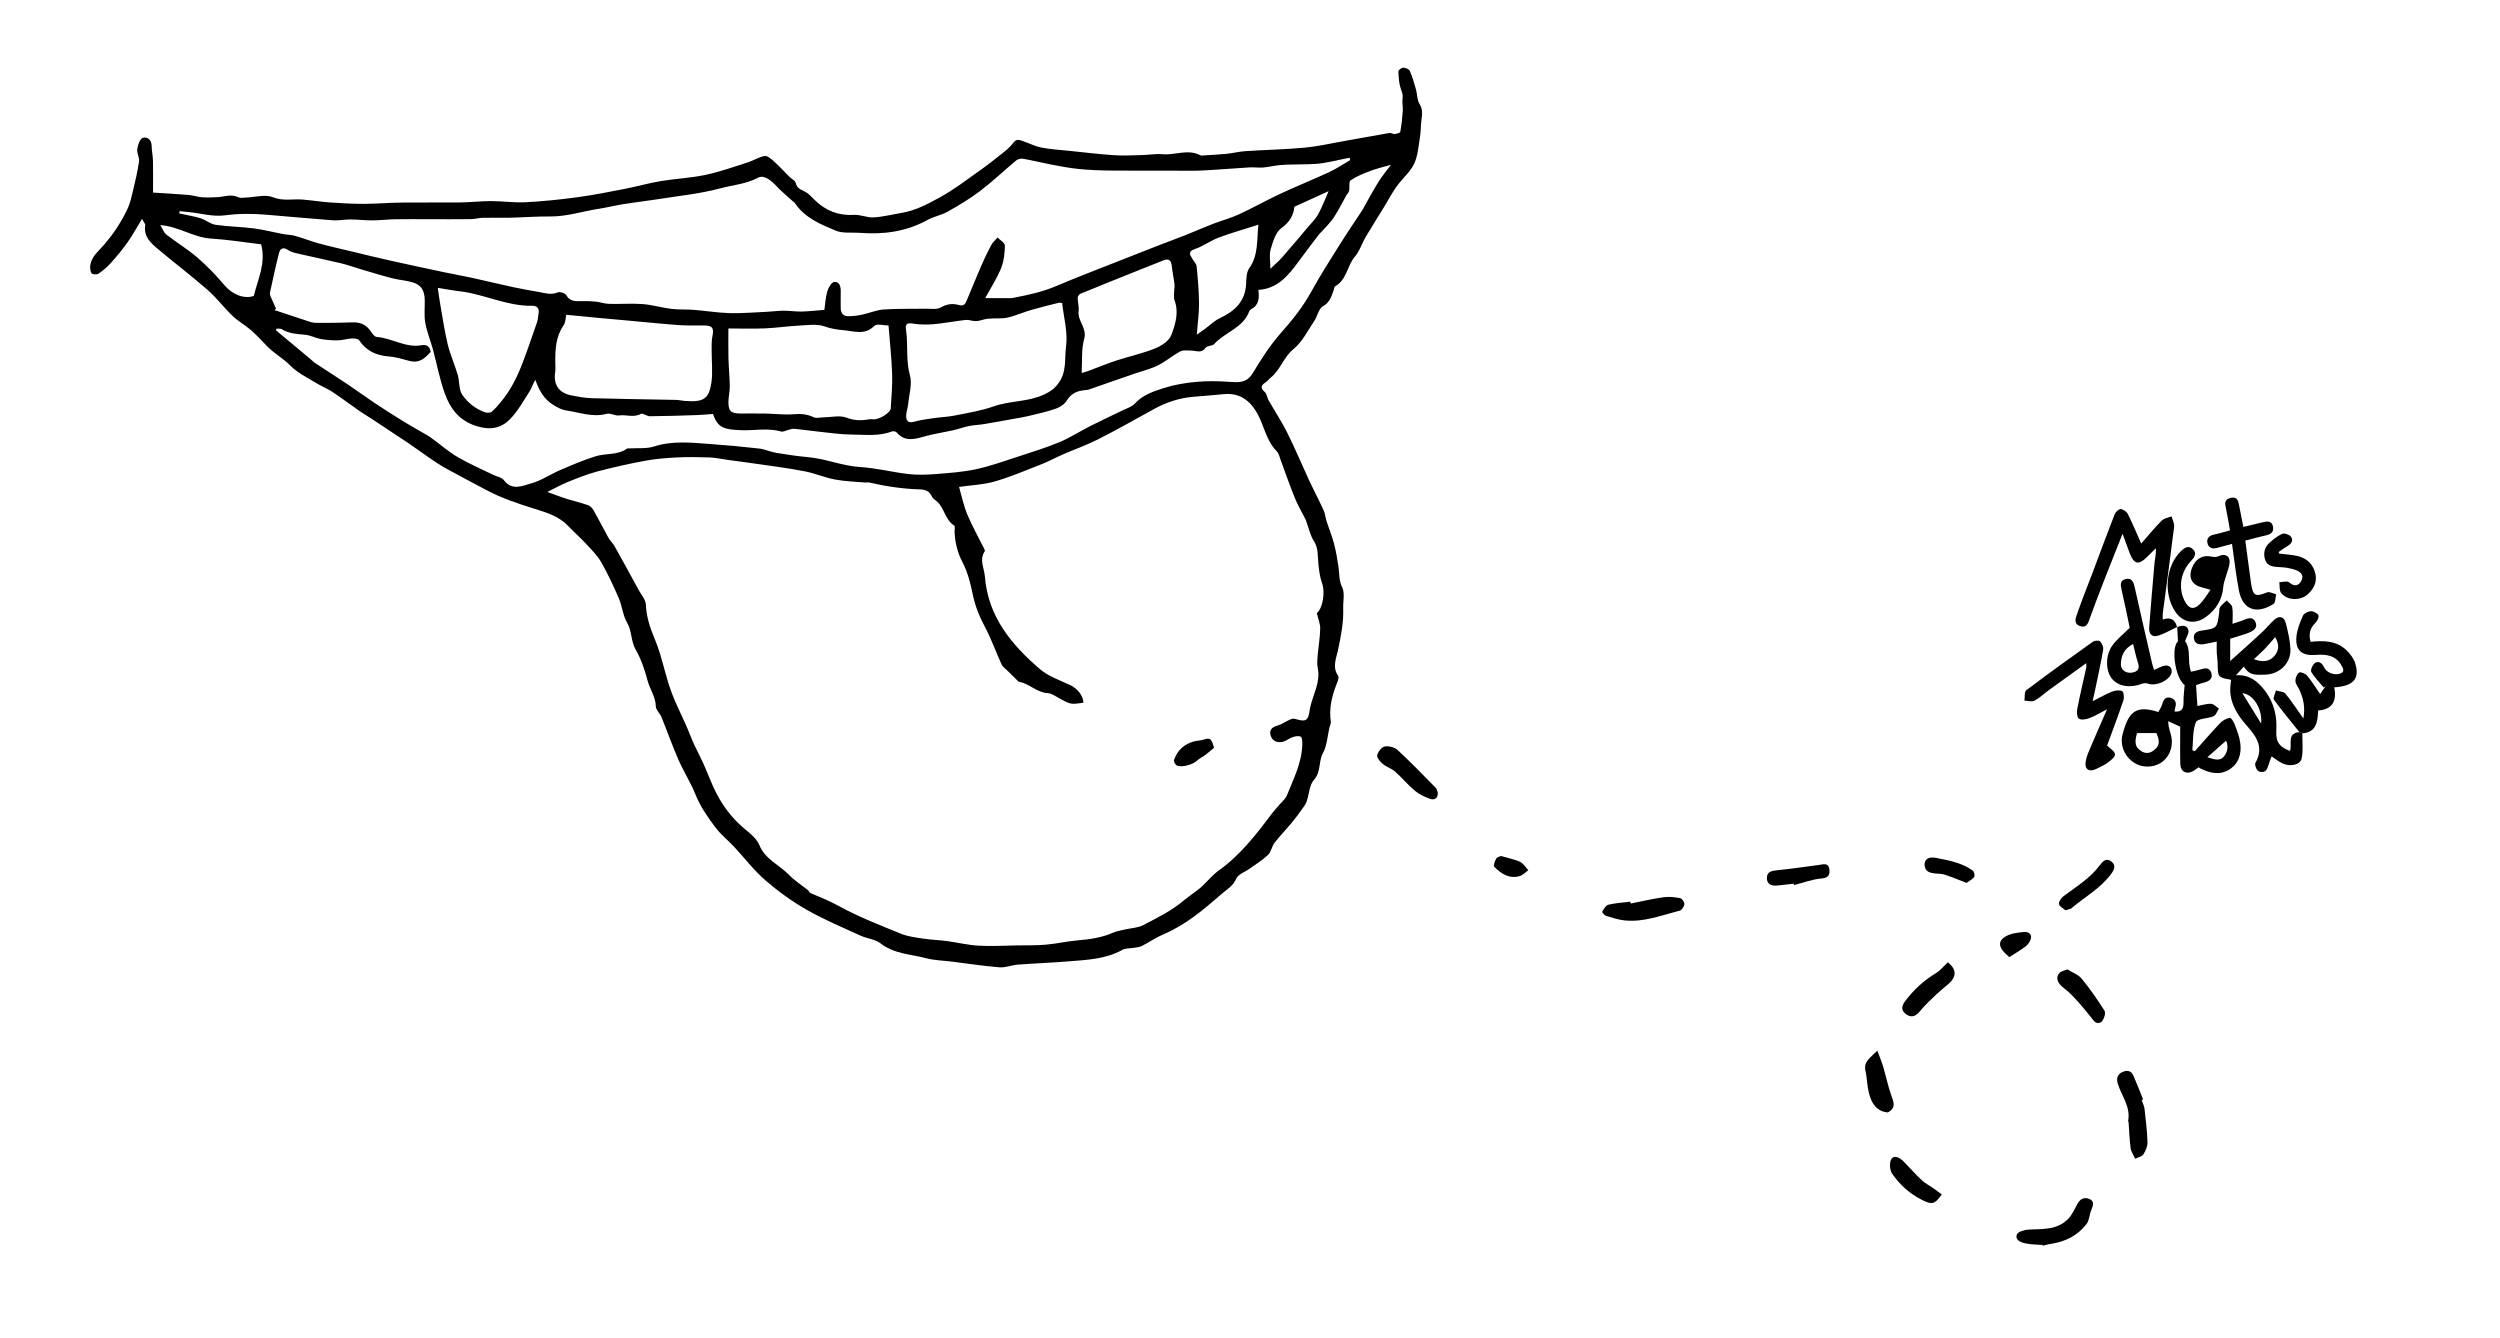 <?xml version="1.0" encoding="utf-8"?>
<!-- Generator: Adobe Illustrator 16.0.0, SVG Export Plug-In . SVG Version: 6.00 Build 0)  -->
<!DOCTYPE svg PUBLIC "-//W3C//DTD SVG 1.1//EN" "http://www.w3.org/Graphics/SVG/1.1/DTD/svg11.dtd">
<svg version="1.1" id="Layer_1" xmlns="http://www.w3.org/2000/svg" xmlns:xlink="http://www.w3.org/1999/xlink" x="0px" y="0px"
	 width="595.28px" height="318.5px" viewBox="0 0 595.28 318.5" enable-background="new 0 0 595.28 318.5" xml:space="preserve">
<g>
	<path fill-rule="evenodd" clip-rule="evenodd" d="M33.819,52.11c-1.283,2.103-2.261,3.919-3.445,5.59
		c-1.225,1.728-2.591,3.366-4.007,4.943c-0.86,0.959-1.872,1.818-2.94,2.535c-0.384,0.257-1.495,0.161-1.645-0.115
		c-0.316-0.583-0.39-1.425-0.257-2.101c0.41-2.081,2.114-3.309,3.384-4.828c0.995-1.189,1.971-2.411,2.81-3.711
		c0.983-1.523,1.923-3.096,2.667-4.744c0.594-1.316,0.929-2.763,1.264-4.179c0.553-2.337,1.118-4.68,1.459-7.052
		c0.135-0.935-0.565-1.99-0.432-2.926c0.139-0.981,0.625-2.45,1.314-2.69c1-0.349,2.093,0.382,2.112,1.881
		c0.015,1.18,0.295,2.355,0.321,3.536c0.054,2.401,0.016,4.804,0.016,7.605c2.896,0.189,5.708,0.339,8.513,0.574
		c1.042,0.087,2.06,0.461,3.102,0.542c1.178,0.092,2.372,0.034,3.557-0.015c1.72-0.071,3.414-0.831,5.171,0.017
		c0.529,0.255,1.28,0.073,1.929,0.052c2.097-0.066,4.454-0.793,6.227-0.073c2.477,1.005,4.791,0.363,7.162,0.569
		c2.145,0.187,4.277,0.531,6.424,0.682c2.672,0.188,5.353,0.345,8.029,0.339c3.049-0.006,6.097-0.271,9.147-0.308
		c4.625-0.057,9.251,0.026,13.875-0.03c2.451-0.029,4.899-0.324,7.348-0.32c2.755,0.004,5.521,0.42,8.261,0.276
		c4.149-0.219,8.297-0.652,12.416-1.211c3.783-0.513,7.535-1.268,11.285-2c2.819-0.55,5.593-1.351,8.423-1.822
		c3.531-0.588,7.145-0.737,10.638-1.476c3.417-0.722,6.739-1.908,10.078-2.969c1.371-0.436,2.64-1.287,4.028-1.532
		c0.643-0.113,1.558,0.666,2.181,1.227c1.299,1.171,2.479,2.473,3.721,3.707c0.509,0.506,1.389,0.903,1.515,1.478
		c0.302,1.382,1.354,1.602,2.333,2.145c0.841,0.467,1.509,1.262,2.216,1.95c2.592,2.524,5.619,3.724,9.298,3.511
		c1.559-0.09,3.169,0.696,4.727,0.6c2.278-0.141,4.529-0.724,6.793-1.106c3.274-0.553,6.174-2.141,8.998-3.688
		c3.269-1.791,6.261-4.097,9.318-6.259c2.037-1.44,4-2.989,5.948-4.55c0.822-0.659,1.615-1.401,2.247-2.237
		c0.711-0.942,1.469-0.578,2.245-0.315c1.47,0.5,2.886,1.24,4.392,1.53c2.2,0.424,4.459,0.552,6.696,0.784
		c3.52,0.364,7.035,0.794,10.564,1.03c2.223,0.149,4.466,0.023,6.699-0.03c1.622-0.039,3.258-0.348,4.859-0.202
		c2.996,0.272,6.034-1.311,8.994,0.242c0.284,0.149,0.713,0.047,1.072,0.024c1.729-0.108,3.462-0.181,5.184-0.359
		c1.504-0.156,2.988-0.541,4.493-0.64c4.701-0.309,9.418-0.403,14.106-0.831c3.047-0.277,6.055-0.98,9.076-1.514
		c3.718-0.657,7.429-1.351,11.15-1.985c0.368-0.063,0.803,0.302,1.182,0.257c0.484-0.057,1.31-0.26,1.356-0.516
		c0.302-1.646,0.483-3.32,0.597-4.992c0.069-1.015-0.195-2.064-0.046-3.058c0.124-0.822-0.144-1.376-0.396-2.104
		c-0.462-1.333-0.545-2.82-0.605-4.251c-0.013-0.297,0.764-0.894,1.16-0.879c0.55,0.02,1.383,0.355,1.57,0.784
		c0.62,1.423,1.046,2.937,1.469,4.438c0.316,1.125,0.239,2.457,0.827,3.387c0.885,1.398,0.601,2.708,0.437,4.116
		c-0.146,1.255-0.108,2.536-0.318,3.777c-0.365,2.161-0.481,4.481-1.402,6.398c-0.952,1.983-2.817,3.51-4.135,5.342
		c-1.083,1.505-1.942,3.171-2.914,4.758c-1.494,2.441-3.036,4.854-4.487,7.322c-0.893,1.516-1.402,3.327-2.527,4.62
		c-1.905,2.189-1.933,5.592-4.763,7.131c-0.188,0.102-0.188,0.534-0.291,0.807c-0.56,1.488-0.859,2.963-2.577,3.912
		c-1.026,0.567-1.309,2.377-2.081,3.524c-1.546,2.293-2.834,4.963-4.903,6.648c-2.395,1.95-3.141,4.971-5.45,6.831
		c-0.444,0.358-0.786,0.861-1.262,1.161c-1.159,0.732-1.198,1.356-0.144,2.292c0.479,0.425,0.52,1.31,0.87,1.924
		c1.474,2.586,3.133,5.078,4.455,7.737c1.905,3.831,3.554,7.788,5.358,11.669c1.062,2.282,2.258,4.501,3.305,6.79
		c0.362,0.792,0.413,1.72,0.684,2.561c0.581,1.809,1.314,3.574,1.795,5.407c0.486,1.857,0.802,3.766,1.083,5.668
		c0.233,1.583,0.064,3.12,0.861,4.737c0.671,1.359,0.188,3.28,0.245,4.951c0.117,3.429-0.551,6.715-1.254,10.066
		c-0.375,1.787-1.426,3.986,0.049,6.037c0.313,0.435-0.214,1.57-0.503,2.326c-1.061,2.775-1.695,5.59-1.238,8.587
		c0.064,0.426-0.214,0.902-0.321,1.357c-0.486,2.065-0.579,4.343-1.557,6.14c-1.104,2.031-0.411,4.456-2.148,6.384
		c-1.104,1.226-1.127,3.404-1.724,5.124c-0.224,0.642-0.661,1.223-1.066,1.784c-0.824,1.141-1.652,2.282-2.552,3.362
		c-1.328,1.595-2.789,3.083-4.053,4.725c-0.647,0.841-0.781,2.135-1.517,2.839c-1.301,1.247-2.877,2.209-4.351,3.273
		c-1.114,0.804-2.793,1.351-3.247,2.424c-0.74,1.748-2.174,2.502-3.407,3.57c-4.286,3.713-8.573,7.412-13.899,9.658
		c-1.786,0.753-3.405,1.896-5.142,2.78c-0.555,0.283-1.239,0.325-1.871,0.438c-0.928,0.167-1.998,0.058-2.772,0.488
		c-4.087,2.271-8.601,2.394-13.061,2.757c-3.943,0.322-7.902,0.458-11.848,0.759c-1.465,0.112-2.937,0.758-4.363,0.643
		c-3.822-0.307-7.621-0.895-11.429-1.369c-1.997-0.249-4.052-0.276-5.979-0.788c-3.696-0.981-7.675-1.005-10.941-3.561
		c-1.267-0.992-3.182-1.109-4.716-1.813c-4.333-1.989-8.759-3.836-12.888-6.195c-3.493-1.996-6.813-4.408-9.854-7.047
		c-2.709-2.351-4.911-5.284-7.376-7.922c-1.438-1.539-3.13-2.872-4.393-4.536c-1.874-2.472-3.646-5.018-4.832-7.966
		c-1.133-2.821-2.806-5.422-4.028-8.213c-1.471-3.362-2.692-6.833-4.077-10.234c-0.352-0.865-1.299-1.636-1.313-2.46
		c-0.036-2.266-1.399-4.032-1.946-6.096c-0.681-2.568-1.544-5.177-2.86-7.461c-1.172-2.034-0.854-4.363-2.033-6.383
		c-1.009-1.729-1.169-3.931-1.975-5.808c-1.255-2.924-2.605-5.827-4.179-8.588c-0.912-1.6-2.285-2.958-3.554-4.328
		c-1.383-1.494-2.925-2.84-4.327-4.318c-2.181-2.299-5.007-3.161-7.934-4.073c-3.956-1.233-7.962-2.56-11.593-4.507
		c-3.078-1.65-6.184-3.26-9.244-4.941c-3.31-1.818-6.306-4.205-9.455-6.32c-2.829-1.9-5.677-3.771-8.523-5.647
		c-1-0.659-2.038-1.26-3.019-1.944c-2.141-1.491-4.221-3.07-6.395-4.509c-1.211-0.802-2.602-1.327-3.839-2.095
		c-2.116-1.313-4.477-2.425-6.174-4.167c-1.725-1.77-3.897-2.897-5.571-4.663c-1.247-1.316-2.496-2.643-3.862-3.829
		c-1.357-1.178-2.984-2.059-4.276-3.296c-2.074-1.986-3.82-4.329-5.973-6.214c-3.816-3.341-7.867-6.411-11.752-9.676
		c-1.744-1.465-3.536-2.997-3.097-5.722C34.632,53.325,34.243,52.933,33.819,52.11z M257.967,167.334
		c-3.026,0.429-3.019,0.415-5.679-1.022c-0.909-0.491-1.849-1.224-2.803-1.271c-2.61-0.129-4.353-2.256-6.795-2.682
		c-0.252-0.044-0.462-0.367-0.678-0.575c-0.723-0.7-1.443-1.402-2.156-2.111c-0.47-0.468-1.098-0.871-1.358-1.439
		c-1.354-2.961-2.427-6.064-3.959-8.925c-1.344-2.509-2.354-5.034-2.928-7.83c-0.534-2.598-1.203-5.274-2.422-7.596
		c-1.22-2.323-1.761-4.648-1.89-7.17c-0.028-0.541,0.169-1.409-0.088-1.571c-2.117-1.336-2.315-3.979-3.958-5.604
		c-0.45-0.445-1.125-0.774-1.36-1.305c-0.572-1.295-1.568-1.662-2.83-1.701c-4.079-0.126-8.095-0.708-12.064-1.641
		c-0.317-0.075-0.672,0.03-1.005,0c-2.399-0.215-4.831-0.269-7.187-0.715c-2.415-0.457-4.723-1.463-7.136-1.939
		c-3.521-0.695-7.092-1.148-10.647-1.671c-2.599-0.383-5.207-0.711-7.81-1.069c-1.402-0.193-2.797-0.519-4.204-0.571
		c-2.589-0.095-5.188-0.135-7.774-0.007c-2.523,0.125-5.065,0.325-7.546,0.783c-3.845,0.71-7.673,1.561-11.453,2.558
		c-2.398,0.633-4.722,1.579-7.031,2.503c-1.512,0.605-2.939,1.423-4.887,2.384c1.94,0.693,3.306,1.228,4.701,1.667
		c1.675,0.527,3.398,0.907,5.05,1.491c0.523,0.185,1.014,0.748,1.303,1.26c1.212,2.147,2.315,4.356,3.518,6.51
		c0.398,0.714,1.058,1.282,1.458,1.995c1.944,3.47,3.847,6.963,5.75,10.457c0.618,1.135,1.64,2.276,1.692,3.449
		c0.124,2.766,0.897,5.278,1.95,7.772c0.54,1.279,1.015,2.592,1.419,3.92c0.942,3.095,1.644,6.277,2.78,9.297
		c1.28,3.401,3.049,6.617,4.369,10.005c0.693,1.778,1.498,3.461,2.367,5.151c1.194,2.323,2.065,4.81,3.142,7.197
		c1.834,4.067,4.393,7.574,7.906,10.398c1.211,0.974,2.529,2.153,3.094,3.527c1.396,3.395,4.73,4.676,7.034,7.053
		c1.354,1.397,3.046,2.466,4.573,3.7c0.213,0.172,0.302,0.55,0.527,0.645c2.3,0.965,4.576,1.882,6.804,3.107
		c4.709,2.589,9.779,4.547,14.773,6.585c1.654,0.675,3.519,0.889,5.31,1.163c1.862,0.285,3.758,0.335,5.627,0.584
		c2.51,0.334,4.997,0.955,7.513,1.098c3.037,0.173,6.095-0.018,9.144-0.064c2.302-0.036,4.614,0.027,6.903-0.173
		c2.527-0.221,5.021-0.805,7.548-1.024c2.89-0.25,5.714-0.631,8.403-1.805c0.888-0.389,1.88-0.551,2.833-0.777
		c1.478-0.352,3.118-0.376,4.417-1.058c3.311-1.736,6.766-3.415,9.569-5.811c1.442-1.232,3.088-2.173,4.461-3.46
		c1.311-1.229,2.464-2.669,3.911-3.704c5.199-3.72,9.021-8.685,12.794-13.715c0.567-0.756,1.237-1.434,1.849-2.158
		c0.554-0.657,1.3-1.246,1.603-2.007c1.576-3.97,3.602-7.82,3.679-12.236c0.011-0.613-0.019-1.563-0.37-1.764
		c-0.478-0.274-1.324-0.102-1.938,0.102c-0.823,0.274-1.539,0.933-2.369,1.114c-1.203,0.263-2.385-0.107-2.822-1.385
		c-0.448-1.307,0.141-2.082,1.538-2.466c1.053-0.29,1.989-0.984,3.005-1.437c0.363-0.162,0.851-0.29,1.205-0.183
		c2.655,0.809,3.195,0.479,3.542-2.281c0.022-0.177,0.059-0.352,0.098-0.526c0.701-3.079,2.48-5.938,1.789-9.306
		c-0.183-0.889-0.121-1.85-0.043-2.767c0.187-2.202,0.582-4.394,0.629-6.595c0.024-1.175-0.497-2.362-0.813-3.714
		c1.365-1.024,2.065-4.844,1.271-7.058c-0.538-1.494-0.742-3.136-0.9-4.73c-0.185-1.861,0.037-3.71-1.109-5.455
		c-0.817-1.245-1.119-2.828-1.651-4.261c-0.1-0.27-0.17-0.553-0.298-0.809c-0.855-1.711-1.844-3.367-2.562-5.133
		c-1.222-3.011-2.271-6.091-3.406-9.137c-0.241-0.647-0.381-1.43-0.835-1.882c-2.075-2.07-2.767-4.793-3.86-7.372
		c-1.487-3.506-3.991-6.779-8.813-6.288c-2.404,0.245-4.815,0.421-7.224,0.627c-3.322,0.284-6.414,1.293-9.331,2.896
		c-4.427,2.431-8.82,4.929-13.321,7.215c-2.734,1.388-5.653,2.41-8.472,3.636c-1.654,0.719-3.239,1.604-4.916,2.262
		c-3.719,1.459-7.413,3.038-11.237,4.149c-2.695,0.783-5.59,0.879-8.515,1.298c0.644,2.218,1.088,4.477,1.955,6.559
		c1.13,2.716,2.599,5.292,3.911,7.932c0.13,0.261,0.352,0.668,0.25,0.821c-1.35,2.035-0.12,4.041,0.036,6.045
		c0.736,9.504,6.319,16.219,13.127,22.051c2.007,1.719,4.736,2.623,7.19,3.783C256.506,163.923,257.974,165.672,257.967,167.334z
		 M196.297,73.779c0.2-1.391,0.268-2.944,0.689-4.395c0.252-0.868,0.989-2.156,1.63-2.232c1.278-0.152,1.601,1.072,1.573,2.257
		c-0.031,1.324-0.012,2.65-0.003,3.975c0.007,1.112,0.567,1.88,1.669,1.906c1.133,0.026,2.29-0.129,3.403-0.362
		c1.721-0.359,3.396-1.113,5.122-1.233c3.309-0.231,6.64-0.12,9.961-0.185c1.25-0.024,2.732,0.253,3.693-0.312
		c1.454-0.855,2.85-0.968,4.271-0.576c1.165,0.321,1.519-0.21,1.864-1.03c1.142-2.718,2.246-5.453,3.421-8.157
		c0.741-1.706,1.529-3.396,2.405-5.035c0.372-0.695,1.022-1.241,1.546-1.854c0.612,0.644,1.749,1.298,1.736,1.931
		c-0.034,1.82-0.231,3.757-0.918,5.418c-1.04,2.511-2.547,4.829-3.783,7.094c2.268,0,4.283,0.006,6.298-0.007
		c0.291-0.002,0.582-0.104,0.873-0.159c3.304-0.635,6.565-1.363,9.696-2.692c4.794-2.035,9.666-3.887,14.509-5.805
		c3.416-1.353,6.836-2.696,10.26-4.028c1.969-0.766,3.96-1.477,5.924-2.257c2.254-0.896,4.475-1.878,6.736-2.753
		c2.01-0.779,4.122-1.321,6.073-2.221c3.33-1.537,6.531-3.352,9.855-4.902c3.871-1.805,7.844-3.394,11.717-5.194
		c1.731-0.805,3.33-1.896,4.989-2.857c-0.06-0.187-0.119-0.375-0.179-0.562c-2.084,0.431-4.158,0.917-6.255,1.272
		c-1.214,0.206-2.461,0.239-3.696,0.284c-2.055,0.075-4.115,0.026-6.165,0.163c-1.476,0.099-2.932,0.482-4.408,0.611
		c-1.085,0.095-2.192-0.089-3.283-0.024c-3.828,0.228-7.65,0.571-11.48,0.749c-2.479,0.116-4.969,0.022-7.454,0.022
		c-4.776-0.001-9.552,0.038-14.328-0.019c-2.493-0.03-4.995-0.13-7.475-0.38c-2.218-0.224-4.417-0.658-6.611-1.074
		c-2.189-0.415-4.351-0.969-6.544-1.355c-0.523-0.092-1.26,0.074-1.662,0.407c-2.877,2.389-5.591,4.984-8.559,7.249
		c-2.416,1.843-5.057,3.417-7.707,4.917c-1.517,0.858-3.343,1.167-4.872,2.009c-5.037,2.775-10.423,3.496-16.05,3.061
		c-1.951-0.151-4.099,0.18-5.813-0.536c-3.613-1.508-7.353-3.047-9.683-6.547c-0.128-0.192-0.36-0.313-0.537-0.474
		c-1.278-1.165-2.633-2.259-3.809-3.519c-1.244-1.332-2.97-2.828-4.412-2.063c-2.856,1.516-5.985,1.738-8.937,2.526
		c-4.99,1.334-10.203,1.841-15.328,2.656c-2.574,0.409-5.169,0.688-7.742,1.103c-2.031,0.328-4.034,0.838-6.067,1.15
		c-3.806,0.584-7.495,1.832-11.416,1.801c-3.239-0.025-6.479,0.226-9.72,0.302c-2.076,0.049-4.156-0.037-6.232,0.012
		c-0.999,0.023-1.993,0.311-2.991,0.323c-3.321,0.043-6.643,0.017-9.964,0.017c-2.685,0-5.37-0.036-8.054,0.013
		c-1.782,0.033-3.562,0.261-5.342,0.267c-1.785,0.007-3.57-0.21-5.355-0.222c-1.351-0.009-2.714,0.307-4.053,0.208
		c-5.352-0.394-10.694-0.909-16.042-1.348c-3.262-0.268-6.477-0.275-9.779,0.166c-2.75,0.367-5.663-0.475-8.503-0.779
		c-0.744-0.08-1.488-0.149-2.232-0.224c-0.021,0.183-0.042,0.366-0.064,0.548c0.463,0.096,0.928,0.184,1.389,0.288
		c1.258,0.286,2.547,0.48,3.762,0.895c1.2,0.41,2.28,1.347,3.49,1.521c3.006,0.436,6.068,0.469,9.083,0.855
		c2.317,0.297,4.593,0.902,6.894,1.337c0.981,0.186,2.008,0.177,2.961,0.446c1.902,0.537,3.748,1.277,5.654,1.799
		c2.486,0.682,5.007,1.239,7.515,1.84c3.061,0.734,6.115,1.493,9.186,2.179c4.397,0.983,8.805,1.922,13.212,2.857
		c2.183,0.462,4.384,0.839,6.563,1.316c3.287,0.72,6.556,1.523,9.845,2.233c2.022,0.437,4.067,0.77,6.104,1.14
		c1.464,0.266,2.875,0.754,4.431,0.095c0.524-0.222,1.775,0.171,2.042,0.648c0.86,1.535,2.15,1.447,3.54,1.425
		c1.148-0.019,2.304,0,3.445,0.118c1.087,0.112,2.156,0.512,3.239,0.542c2.646,0.073,5.31-0.155,7.943,0.044
		c2.293,0.173,4.543,0.858,6.835,1.139c1.785,0.218,3.609,0.1,5.407,0.241c2.841,0.224,5.67,0.699,8.513,0.772
		c2.981,0.077,5.973-0.182,8.958-0.319c1.298-0.06,2.594-0.253,3.892-0.256c1.43-0.003,2.863,0.235,4.291,0.202
		C192.657,74.142,194.412,73.928,196.297,73.779z M65.795,78.271c-0.018,0.136-0.035,0.271-0.053,0.407
		c2.663,2.219,5.325,4.437,7.987,6.657c0.479,0.399,0.917,0.856,1.433,1.198c2.547,1.685,5.13,3.314,7.668,5.012
		c2.089,1.398,4.109,2.9,6.201,4.292c2.338,1.556,4.704,3.074,7.096,4.545c1.894,1.166,3.85,2.23,5.77,3.354
		c0.404,0.236,0.778,0.528,1.157,0.806c1.979,1.451,3.851,3.084,5.959,4.313c2.675,1.561,5.539,2.799,8.325,4.168
		c0.894,0.439,2.114,0.613,2.646,1.316c1.968,2.597,4.434,1.325,6.511,0.755c2.425-0.666,4.603-2.187,6.949-3.193
		c2.762-1.185,5.542-2.371,8.405-3.265c2.438-0.761,5.226-0.193,7.473-1.84c0.08-0.059,0.236-0.013,0.356-0.02
		c2.043-0.131,4.211,0.129,6.104-0.475c4.389-1.401,8.773-0.903,13.177-0.589c3.943,0.28,7.883,0.643,11.811,1.094
		c1.37,0.157,2.68,0.79,4.049,1.02c2.528,0.423,5.071,0.803,7.623,1.032c4.202,0.377,8.119,2.085,12.375,2.349
		c3.854,0.239,7.658,1.225,11.507,1.67c2.092,0.242,4.245,0.179,6.351,0.012c3.265-0.258,6.567-0.475,9.753-1.167
		c3.503-0.762,6.909-1.997,10.329-3.11c3.218-1.047,6.463-2.054,9.578-3.359c2.514-1.054,4.833-2.566,7.275-3.804
		c2.539-1.287,5.128-2.475,7.684-3.731c1.013-0.497,2.226-0.847,2.943-1.633c1.928-2.114,4.518-2.926,7.032-3.729
		c2.444-0.781,5.047-1.19,7.612-1.431c2.521-0.236,5.089-0.19,7.62-0.016c2.31,0.159,4.325,0.403,5.82-2.09
		c2.002-3.339,4.142-6.672,6.713-9.573c2.728-3.077,5.227-6.214,7.212-9.829c2.12-3.859,4.508-7.573,6.848-11.307
		c1.741-2.779,3.595-5.489,5.392-8.233c0.158-0.241,0.263-0.516,0.406-0.767c1.123-1.968,2.188-3.973,3.395-5.888
		c0.868-1.378,1.926-2.637,2.923-3.981c-1.647,0.477-3.284,0.846-4.84,1.429c-1.654,0.62-3.331,1.294-4.782,2.266
		c-0.462,0.31-0.167,1.663-0.348,2.511c-0.089,0.421-0.49,0.77-0.716,1.171c-0.967,1.717-1.827,3.505-2.913,5.143
		c-0.804,1.213-1.892,2.238-2.86,3.341c-0.225,0.257-0.506,0.467-0.71,0.737c-1.639,2.163-3.288,4.319-4.89,6.509
		c-2.425,3.316-4.99,6.41-9.525,6.678c0.252,1.91,0.186,3.604-1.72,4.605c-0.195,0.103-0.381,0.325-0.459,0.533
		c-1.486,3.969-5.792,4.923-8.342,7.765c-0.446,0.497-1.677,0.353-2.025,0.861c-0.982,1.434-2.193,0.709-3.364,0.693
		c-0.911-0.013-1.971-0.18-2.706,0.209c-1.843,0.976-3.453,2.405-5.319,3.32c-1.813,0.89-3.831,1.361-5.754,2.029
		c-3.576,1.241-7.146,2.495-10.724,3.731c-0.253,0.088-0.537,0.094-0.808,0.118c-1.824,0.163-3.315,0.727-4.367,2.458
		c-0.533,0.878-1.634,1.613-2.635,1.963c-2.13,0.746-4.356,1.225-6.556,1.76c-1.137,0.276-2.3,0.445-3.454,0.653
		c-2.349,0.424-4.695,0.865-7.05,1.254c-1.193,0.197-2.417,0.225-3.601,0.461c-1.244,0.249-2.446,0.703-3.685,0.984
		c-2.401,0.544-4.853,0.899-7.213,1.576c-2.336,0.669-4.491,1.139-6.333-1.031c-0.207-0.244-0.845-0.356-1.167-0.231
		c-3.131,1.213-6.398,0.75-9.601,0.732c-2.666-0.015-5.332-0.433-7.994-0.709c-1.891-0.196-3.771-0.482-5.662-0.665
		c-0.445-0.043-0.917,0.163-1.374,0.269c-0.574,0.133-1.214,0.525-1.705,0.384c-3.172-0.909-6.376-0.193-9.559-0.31
		c-4.497-0.164-5.556-0.805-6.688-3.865c-1.382,0.096-2.651,0.225-3.924,0.266c-3.698,0.121-7.396,0.244-11.096,0.273
		c-0.723,0.005-1.67-0.815-2.135-0.561c-1.731,0.948-3.497,0.122-5.223,0.371c-0.923,0.133-2.022-0.636-2.877-0.4
		c-3.397,0.936-6.559-0.342-9.794-0.815c-1.021-0.149-2.023-0.726-2.936-1.273c-2.239-1.341-3.416-3.508-4.299-5.99
		c-0.611,0.963-0.884,1.99-1.432,2.838c-1.446,2.239-2.756,4.649-4.595,6.526c-2.092,2.135-4.64,2.67-7.886,1.681
		c-4.176-1.272-6.308-4.121-7.628-7.729c-1.244-3.401-1.886-7.02-2.842-10.529c-0.583-2.144-1.449-4.229-1.834-6.403
		c-0.313-1.763-0.074-3.619-0.122-5.433c-0.062-2.272-0.863-3.562-2.883-4.166c-1.58-0.473-3.271-0.559-4.873-0.975
		c-2.575-0.667-5.118-1.458-7.671-2.21c-1.514-0.446-3.001-0.995-4.533-1.361c-3.18-0.76-6.386-1.409-9.571-2.148
		c-1.011-0.234-2.129-0.405-2.952-0.967c-1.196-0.815-1.921-0.443-2.209,0.665c-0.811,3.124-1.466,6.288-2.156,9.442
		c-0.06,0.271,0.016,0.609,0.126,0.875c0.414,0.988,0.869,1.959,1.308,2.938c-0.121,0.115-0.242,0.229-0.362,0.345
		c2.417,0.803,4.829,1.621,7.253,2.402c0.842,0.271,1.71,0.633,2.57,0.644c2.956,0.038,5.914-0.029,8.869-0.119
		c1.862-0.056,3.25,0.651,4.283,2.199c0.34,0.51,0.859,1.233,1.338,1.267c3.658,0.261,6.914,2.676,10.739,1.974
		c1.205-0.222,1.936,0.306,2.142,1.601c-1.367,1.453-2.595,2.785-5.125,2.123c-1.545-0.404-3.213-0.927-4.715-1.037
		c-3.139-0.23-5.442-1.292-7.197-3.858c-0.255-0.375-1.139-0.475-1.717-0.441c-1.127,0.064-2.242,0.436-3.366,0.455
		c-1.364,0.023-2.75-0.087-4.093-0.326c-1.241-0.222-2.418-0.889-3.657-1.005c-1.949-0.184-3.873-0.245-5.604-1.335
		C66.758,78.175,66.229,78.298,65.795,78.271z M173.439,78.216c0,2.491-0.046,4.742,0.013,6.99c0.06,2.272,0.286,4.541,0.318,6.813
		c0.017,1.223-0.316,2.45-0.322,3.676c-0.012,2.203,0.595,2.748,2.861,2.766c1.996,0.016,3.992-0.028,5.988,0.01
		c2.239,0.042,4.495,0.348,6.71,0.159c1.707-0.146,3.194-0.022,4.745,0.724c0.662,0.318,1.615,0.025,2.437,0.015
		c1.789-0.022,3.759-0.525,5.317,0.063c1.851,0.699,3.503,0.764,5.319,0.423c0.363-0.068,0.752-0.051,1.124-0.015
		c1.341,0.132,4.092-1.542,4.15-2.604c0.15-2.733,0.425-5.475,0.332-8.202c-0.13-3.784-0.551-7.558-0.862-11.528
		c-1.101,0-2.797-0.504-3.383,0.089c-2.278,2.303-4.766,1.247-7.258,1.034c-1.58-0.135-3.047-0.352-4.607-0.912
		c-1.792-0.644-3.983-0.297-5.991-0.195c-2.724,0.139-5.436,0.552-8.16,0.667C179.325,78.309,176.471,78.216,173.439,78.216z
		 M252.912,72.162c-0.349-0.035-0.594-0.123-0.804-0.07c-2.162,0.544-4.332,1.069-6.473,1.688c-1.515,0.438-2.982,1.037-4.486,1.513
		c-0.712,0.226-1.456,0.412-2.197,0.473c-1.65,0.136-3.4-0.108-4.93,0.372c-0.944,0.296-1.696,0.432-2.605,0.218
		c-0.492-0.116-1.019-0.216-1.514-0.164c-4.165,0.439-8.318,1.569-12.508,0.857c-1.854-0.315-1.813,0.52-1.648,1.63
		c0.521,3.512-0.086,7.065,0.905,10.62c0.597,2.142-0.199,4.683-0.424,7.039c-0.09,0.934-0.483,1.856-0.463,2.778
		c0.024,1.103,0.552,1.688,1.888,1.306c1.519-0.435,3.111-0.633,4.682-0.861c1.658-0.241,3.352-0.283,4.989-0.615
		c3.121-0.631,6.31-1.131,9.292-2.188c3.893-1.38,8.119-1.017,11.966-2.809c1.504-0.701,2.391-1.304,3.408-2.648
		c2.093-2.766,1.449-5.964,1.852-8.859C254.301,79.135,253.289,75.624,252.912,72.162z M134.844,74.952
		c-0.191,0.823-0.163,1.804-0.614,2.45c-1.928,2.76-2.04,5.864-2.005,9.027c0.008,0.722,0.08,1.458-0.031,2.164
		c-0.455,2.906,0.823,4.925,3.69,5.514c1.676,0.344,3.385,0.663,5.088,0.712c6.662,0.19,13.327,0.262,19.99,0.399
		c0.698,0.015,1.392,0.196,2.092,0.25c4.441,0.34,5.755-0.448,6.331-4.322c0.379-2.546,0.046-5.197,0.063-7.801
		c0.008-1.082-0.04-2.191,0.18-3.237c0.415-1.972,0.039-2.584-1.911-2.61c-1.992-0.026-3.992,0.061-5.976-0.081
		c-3.803-0.27-7.598-0.665-11.396-1.009c-2.662-0.241-5.324-0.477-7.985-0.726C139.938,75.456,137.516,75.212,134.844,74.952z
		 M104.242,68.542c0.225,1.54,0.344,2.533,0.519,3.517c0.586,3.298,1.054,6.626,1.834,9.878c0.597,2.485,1.67,4.852,2.393,7.312
		c0.463,1.578,0.237,3.535,1.101,4.778c1.281,1.842,3.145,3.371,5.39,4.145c0.477,0.164,1.249,0.156,1.596-0.127
		c0.834-0.682,1.526-1.549,2.225-2.385c2.18-2.61,3.712-5.608,4.935-8.747c1.299-3.335,2.449-6.729,3.615-10.115
		c0.245-0.711,0.283-1.496,0.401-2.249c0.198-1.25-0.454-1.766-1.605-1.743c-5.976,0.116-11.347-2.773-17.166-3.445
		C107.861,69.173,106.258,68.861,104.242,68.542z M257.558,88.823c0.582-0.181,1.083-0.312,1.566-0.49
		c2.244-0.831,4.458-1.751,6.729-2.496c3.051-1,6.221-1.678,9.188-2.872c1.502-0.604,3.328-1.789,3.846-3.152
		c0.974-2.566,1.864-5.38,0.789-8.278c-0.226-0.609-0.116-1.354-0.113-2.035c0.003-0.593,0.164-1.195,0.097-1.775
		c-0.169-1.458-0.487-2.899-0.635-4.359c-0.14-1.379-0.756-1.865-1.952-1.385c-2.374,0.952-4.754,1.887-7.128,2.839
		c-4.241,1.701-8.483,3.398-12.706,5.142c-0.3,0.124-0.632,0.623-0.63,0.944c0.007,1.067,0.351,2.157,0.22,3.195
		c-0.296,2.352,2.075,3.979,1.325,6.615C257.452,83.19,257.728,85.942,257.558,88.823z M284.964,79.701
		c0.964-0.684,1.467-1.031,1.959-1.392c1.173-0.859,2.241-1.939,3.531-2.546c3.595-1.689,6.111-4.037,6.271-8.306
		c0.045-1.215,0.083-2.667,0.731-3.58c2.267-3.194,1.761-6.826,2.196-10.375c-3.253,1.04-6.413,1.926-9.475,3.072
		c-1.951,0.73-3.684,2.065-5.65,2.721c-1.808,0.603-1.156,1.385-0.604,2.352c0.345,0.602,0.951,1.172,1.011,1.799
		c0.285,2.931,0.545,5.875,0.57,8.817C285.525,74.563,285.186,76.866,284.964,79.701z M38.173,53.6
		c0.555,0.9,0.832,1.785,1.433,2.252c2.419,1.88,5.071,3.479,7.385,5.474c2.308,1.99,4.456,4.21,6.413,6.547
		c1.85,2.209,4.745,3.434,7.033,2.581c0.957-4,2.939-7.79,1.74-12.281c-3.896-0.462-7.912-1.115-11.952-1.367
		C46.06,56.546,42.578,53.925,38.173,53.6z M302.487,63.998c0.995-0.958,1.992-1.793,2.842-2.759
		c2.095-2.382,4.128-4.818,6.173-7.243c0.829-0.983,1.797-1.901,2.396-3.013c0.98-1.82,1.712-3.775,2.456-5.465
		c-2.37,1.08-5.136,2.34-8.156,3.717c-0.163,1.894-1.026,3.601-3.087,5.082c-1.367,0.983-2.008,3.223-2.548,5.028
		C302.175,60.641,302.487,62.148,302.487,63.998z"/>
	<path fill-rule="evenodd" clip-rule="evenodd" d="M548.218,174.622c-0.024,1.996,0.234,4.051-0.164,5.968
		c-0.328,1.58-2.797,2.061-4.637,1.153c-0.846-0.417-1.597-1.028-2.525-1.64c-0.308,0.849-0.656,1.649-0.886,2.481
		c-0.35,1.269-1.365,1.48-2.234,1.044c-0.482-0.243-0.971-1.56-0.73-1.981c2.027-3.562,0.395-6.075-1.935-8.715
		c-2.219-2.515-4.13-5.337-4.063-8.958c0.013-0.704,0.139-1.406,0.212-2.106c-3.172-0.568-3.157-0.568-3.202-3.903
		c-0.012-0.835-0.178-1.667-0.218-2.503c-0.039-0.833-0.008-1.669-0.008-2.7c-1.137,0.234-2.096,0.473-3.067,0.623
		c-1.112,0.171-2.175-0.059-2.356-1.333c-0.177-1.242,0.639-1.725,1.85-1.903c3.665-0.542,3.658-0.585,4.146-4.197
		c0.064-0.474-0.016-1.051,0.229-1.399c0.424-0.603,1.05-1.063,1.59-1.583c0.456,0.534,1.206,1.017,1.308,1.611
		c0.206,1.206,0.062,2.472,0.062,3.959c1.172-0.403,2.087-0.656,2.95-1.029c1.08-0.468,2.078-0.502,2.555,0.699
		c0.479,1.204-0.386,1.897-1.368,2.337c-0.765,0.342-1.583,0.565-2.382,0.826c-0.735,0.239-1.478,0.458-2.309,0.713
		c0,1.2,0,2.339,0,3.478c0,0.402,0,0.804,0,1.843c2.763-2.489,5.151-4.601,7.49-6.767c1.056-0.979,1.96-2.123,3.026-3.088
		c1.15-1.041,2.348-0.722,2.724,0.796c0.499,2.014,0.998,4.072,1.103,6.13c0.172,3.38-2.506,6.015-5.916,6.159
		c-3.248,0.137-3.846-0.067-5.206-1.894c-0.571,0.634-1.125,1.248-1.848,2.05c3.11-0.229,5.115,1.388,6.795,3.532
		c1.665,2.127,2.566,4.578,2.793,7.261c0.08,0.957,0.024,1.925,0.011,2.888c-0.03,2.273,0.845,3.459,3.269,4.326
		c0.571-1.575-0.828-4.189,2.238-4.479C547.748,174.42,547.983,174.521,548.218,174.622z M536.687,156.947
		c2.011,0.818,3.732,0.567,4.831-0.714c1.092-1.272,1.322-2.669,0.225-4.517c-0.898,1.021-1.65,1.943-2.475,2.796
		C538.461,155.345,537.581,156.108,536.687,156.947z M538.4,172.283c0.342-3.4-1.804-6.974-4.469-7.234
		C535.422,167.46,536.911,169.871,538.4,172.283z"/>
	<path fill-rule="evenodd" clip-rule="evenodd" d="M518.382,149.306c1.08-0.369,2.327-0.62,2.698,0.727
		c0.199,0.721-0.479,1.683-0.796,2.641c1.516,1.923,0.474,4.701,1.42,7.273c0.686-0.159,1.422-0.272,2.118-0.503
		c1.105-0.367,2.254-0.632,2.709,0.76c0.474,1.446-0.549,2.024-1.785,2.339c-0.682,0.173-1.343,0.429-1.836,0.59
		c0.109,1.716,0.209,3.284,0.318,4.981c1.196-0.218,2.247-0.592,3.271-0.529c0.637,0.039,1.234,0.737,1.85,1.14
		c-0.413,0.622-0.69,1.549-1.267,1.805c-1.391,0.617-3.845,0.542-4.206,1.426c-0.817,1.999-0.629,4.409-0.85,6.651
		c0.189,0.094,0.378,0.188,0.566,0.283c2.012-2.252,3.98-4.545,6.063-6.729c0.586-0.614,1.477-1.098,2.297-1.241
		c0.301-0.052,0.947,1.003,1.186,1.646c0.535,1.448,1.129,2.928,1.31,4.441c0.3,2.515-0.355,4.836-2.673,6.254
		c-2.291,1.403-4.598,0.818-6.835-0.284c-0.155-0.076-0.298-0.176-0.47-0.279c-0.393,0.293-0.753,0.615-1.161,0.857
		c-1.607,0.956-3.107,0.229-3.154-1.623c-0.076-3.043-0.021-6.09-0.021-8.887c-0.874-0.411-1.763-0.828-2.84-1.333
		c0.024,0.36,0.002,0.824,0.095,1.263c0.232,1.104,0.697,2.19,0.747,3.298c0.171,3.785-2.633,6.509-6.276,6.24
		c-3.462-0.255-6.102-3.593-5.585-7.073c0.052-0.352,0.167-0.695,0.261-1.041c1.39-5.129,3.301-6.495,8.381-4.86
		c0.311-0.598,0.76-1.191,0.931-1.855c0.281-1.091,0.816-1.857,1.979-1.53c1.147,0.323,1.524,1.232,1.093,2.409
		c-0.098,0.264-0.09,0.566-0.131,0.851c1.742,0.192,2.167-0.725,2.13-2.25c-0.031-1.277,0.163-2.56,0.271-4.032
		c-2.299-1.787-3.284-8.95-1.59-10.422c-0.073-1.354-0.13-2.397-0.186-3.439L518.382,149.306z M508.864,174.547
		c-0.695,2.275-0.431,3.413,0.984,4.309c1.307,0.826,2.442,0.37,3.396-0.522c1.282-1.199,0.731-2.563,0.226-3.787
		C511.907,174.547,510.475,174.547,508.864,174.547z M525.597,180.309c1.546,0.446,2.94,1.083,3.993-0.237
		c0.92-1.152,1.01-2.575,0.467-3.703C528.613,177.644,527.195,178.896,525.597,180.309z"/>
	<path fill-rule="evenodd" clip-rule="evenodd" d="M518.415,149.271c-1.532,0.721-3.01,1.622-4.613,2.109
		c-1.406,0.427-2.169-0.509-2.062-1.93c0.389-5.071,0.804-10.14,1.26-15.205c0.106-1.175,0.415-2.332,0.346-3.717
		c-0.689,0.684-1.38,1.367-2.067,2.054c-2.07,2.067-3.177,1.816-4.212-0.965c-0.5-1.341-0.988-2.688-1.661-4.521
		c-1.513,3.817-2.865,7.183-4.18,10.563c-1.217,3.128-2.424,6.262-3.568,9.417c-0.424,1.169-0.7,2.531-2.345,2.002
		c-1.71-0.549-1.032-2.02-0.679-3.042c1.134-3.286,2.445-6.511,3.671-9.766c1.734-4.602,3.424-9.221,5.215-13.801
		c0.216-0.551,0.967-1.275,1.435-1.25c0.602,0.032,1.419,0.611,1.705,1.177c1.108,2.189,2.043,4.467,3.186,7.035
		c1.694-1.925,3.197-3.775,4.872-5.454c0.564-0.566,1.564-0.696,2.366-1.026c0.214,0.844,0.696,1.72,0.598,2.525
		c-0.844,6.877-1.796,13.742-2.703,20.612c-0.055,0.408-0.007,0.829-0.007,1.439c1.902-0.687,2.965,0.03,3.407,1.782
		C518.382,149.306,518.415,149.271,518.415,149.271z"/>
	<path fill-rule="evenodd" clip-rule="evenodd" d="M496.766,157.902c-3.115,2.245-6.071,4.363-9.014,6.501
		c-1.113,0.809-2.115,1.813-3.319,2.437c-0.628,0.325-1.584,0.014-2.392-0.01c0.127-0.844-0.059-2.102,0.428-2.469
		c5.213-3.939,10.518-7.755,15.845-11.54c0.426-0.303,1.466-0.388,1.744-0.105c0.463,0.471,0.837,1.372,0.729,2.004
		c-0.539,3.175-1.244,6.323-1.896,9.479c-0.167,0.806-0.356,1.607-0.617,2.778c1.723-0.873,3.103-1.687,4.573-2.271
		c0.752-0.298,1.794-0.459,2.458-0.151c0.376,0.175,0.531,1.518,0.31,2.174c-1.262,3.742-2.667,7.437-3.89,10.781
		c0.707,0.721,1.767,1.327,1.888,2.083c0.089,0.557-0.963,1.425-1.661,1.946c-0.857,0.639-1.856,1.1-2.829,1.566
		c-1.688,0.81-2.796,0.095-2.502-1.763c0.201-1.271,0.784-2.495,1.291-3.699c1.155-2.745,2.369-5.464,3.8-8.747
		c-1.729,0.881-2.935,1.619-4.232,2.109c-0.759,0.286-1.831,0.479-2.45,0.142c-0.432-0.235-0.573-1.487-0.435-2.205
		c0.646-3.336,1.438-6.643,2.164-9.964C496.815,158.714,496.766,158.424,496.766,157.902z"/>
	<path fill-rule="evenodd" clip-rule="evenodd" d="M548.218,174.622c-0.234-0.101-0.47-0.202-0.704-0.303
		c-2.039-2.551-4.142-5.058-6.051-7.703c-0.297-0.411,0.286-1.457,0.463-2.208c0.77,0.238,1.825,0.239,2.257,0.758
		c1.478,1.783,2.737,3.748,4.279,5.925c0.483-2.625,0.01-4.764-0.947-6.836c-0.327-0.708-0.923-1.396-0.95-2.109
		c-0.026-0.685,0.357-1.643,0.886-1.999c0.338-0.228,1.487,0.233,1.886,0.709c1.104,1.318,2.007,2.806,3.11,4.404
		c0.542-0.767,0.927-1.309,1.311-1.852c-0.148,0.098-0.297,0.195-0.445,0.292c-1.02-1.221-2.188-2.357-2.972-3.714
		c-0.247-0.428,0.331-1.766,0.893-2.126c0.825-0.53,1.651-0.047,2.119,0.98c0.601,1.321,2.417,2.01,3.762,1.582
		c1.307-0.417,0.831-1.255,0.417-1.983c-1.372-2.411-3.679-2.691-6.105-2.493c-3.263,0.266-4.888-1.025-4.631-4.242
		c0.139-1.725,0.842-3.444,1.533-5.062c0.238-0.555,1.198-1.063,1.857-1.101c0.625-0.037,1.533,0.421,1.849,0.944
		c0.211,0.35-0.228,1.374-0.667,1.783c-1.396,1.302-1.661,2.778-1.196,4.565c3.145-0.355,6.147-0.27,8.523,1.963
		c0.921,0.865,1.773,2.035,2.131,3.224c1.1,3.651-0.512,5.368-5.017,5.643c0.702,3.396-0.578,5.292-3.821,5.505
		C551.836,171.712,551.683,174.343,548.218,174.622z"/>
	<path fill-rule="evenodd" clip-rule="evenodd" d="M526.352,140.438c-1.522-0.486-2.652-0.612-3.497-1.169
		c-1.499-0.99-1.636-2.731-0.63-4.671c0.941-1.816,2.571-2.506,4.515-2.034c0.509,0.124,1.163,0.057,1.638-0.164
		c1.426-0.665,2.651-0.026,2.52,1.542c-0.091,1.083-0.557,2.132-0.848,3.199c-0.233,0.855-0.597,1.703-0.659,2.571
		c-0.224,3.101-1.716,5.44-4.163,7.217c-2.617,1.899-5.567,1.328-7.319-1.357c-2.821-4.322-2.189-10.816,1.364-14.298
		c0.904-0.886,1.913-1.527,2.945-0.441c0.971,1.02,0.227,1.96-0.558,2.794c-2.468,2.629-3.041,6.414-1.457,9.48
		c0.983,1.903,2.165,2.193,3.657,0.684C524.828,142.811,525.528,141.566,526.352,140.438z"/>
	<path fill-rule="evenodd" clip-rule="evenodd" d="M512.91,159.513c1.089-0.438,1.874-0.945,2.707-1.042
		c1.168-0.136,1.827,1,1.34,2.055c-0.807,1.744-3.68,2.897-5.496,2.261c-0.387-0.135-0.906-0.162-1.279-0.018
		c-2.95,1.14-5.785,0.71-7.307-1.167c-1.533-1.89-1.605-5.563,0.139-7.958c1.063-1.46,2.549-2.614,4.095-4.156
		c-0.573-2.72-1.192-5.882-1.925-9.017c-0.274-1.175-0.451-2.263,0.984-2.596c1.357-0.314,1.824,0.59,2.098,1.826
		c1.354,6.128,2.784,12.24,4.197,18.356C512.58,158.565,512.769,159.059,512.91,159.513z M507.913,153.333
		c-2.143,1.12-2.857,2.823-2.907,4.806c-0.036,1.43,1.258,2.285,2.751,2.006c1.463-0.272,1.747-1.098,1.289-2.456
		C508.597,156.353,508.327,154.957,507.913,153.333z"/>
	<path fill-rule="evenodd" clip-rule="evenodd" d="M534.172,125.467c1.689-0.404,3.192-0.758,4.691-1.125
		c1.003-0.245,2.017-0.327,2.336,0.915c0.305,1.186-0.264,1.915-1.511,2.188c-1.684,0.369-3.345,0.842-5.051,1.279
		c0.467,3.479,0.894,6.844,1.376,10.201c0.428,2.981,1.051,3.25,3.784,2.132c0.572-0.234,1.446,0.271,2.181,0.435
		c-0.191,0.789-0.122,1.984-0.617,2.303c-3.768,2.427-7.317,1.714-8.266-3.278c-0.679-3.57-1.069-7.195-1.621-11.015
		c-1.207,0.325-2.34,0.615-3.464,0.938c-1.061,0.305-2.033,0.15-2.352-0.975c-0.33-1.163,0.261-1.916,1.515-2.171
		c1.225-0.25,2.421-0.635,3.821-1.012c-0.351-1.923-0.645-3.792-1.047-5.639c-0.251-1.152-0.008-1.82,1.235-2.098
		c1.204-0.269,1.672,0.335,1.881,1.333C533.44,121.676,533.78,123.479,534.172,125.467z"/>
	<path fill-rule="evenodd" clip-rule="evenodd" d="M542.707,131.821c1.457,0.183,2.943,0.241,4.364,0.577
		c2.281,0.54,3.809,2.033,4.278,4.346c0.391,1.922-0.445,3.52-1.87,4.789c-1.766,1.573-4.854,1.489-6.315-0.342
		c-0.472-0.591-0.304-1.692-0.428-2.56c0.779-0.017,1.843-0.366,2.284,0.011c1.356,1.159,2.429,0.833,3.018-0.506
		c0.657-1.492-0.644-2.188-1.808-2.545c-1.128-0.346-2.339-0.526-3.52-0.559c-1.418-0.041-2.818-0.264-3.321-1.649
		c-0.499-1.375-0.297-2.929,0.872-4.016c0.943-0.876,1.99-1.728,3.145-2.25c0.513-0.232,1.673,0.159,2.064,0.648
		c0.654,0.816,0.219,1.664-0.72,2.21c-0.751,0.437-1.448,0.964-2.17,1.451C542.623,131.558,542.665,131.689,542.707,131.821z"/>
	<path fill-rule="evenodd" clip-rule="evenodd" d="M509.95,261.912c0.235,0.698,0.599,1.381,0.682,2.097
		c0.306,2.647,0.63,5.303,0.71,7.962c0.03,0.973-0.434,2.074-0.984,2.911c-0.353,0.536-1.278,0.694-1.946,1.022
		c-0.378-0.845-0.968-1.661-1.089-2.542c-0.279-2.03-0.329-4.092-0.479-6.14c-0.009-0.115-0.13-0.235-0.111-0.336
		c0.646-3.394-1.617-5.966-2.486-8.932c-0.346-1.179-0.078-2.222,1.279-2.759c1.168-0.462,1.996-0.129,2.465,0.932
		c0.825,1.867,1.546,3.779,2.312,5.672C510.185,261.837,510.067,261.875,509.95,261.912z"/>
	<path fill-rule="evenodd" clip-rule="evenodd" d="M486.379,296.447c-1.356-0.113-2.739-0.099-4.061-0.377
		c-1.092-0.23-2.578-0.771-2.076-2.128c0.25-0.675,1.881-1.135,2.907-1.176c3.303-0.129,6.703,0.094,9.257-2.482
		c1-1.009,1.601-2.432,2.304-3.711c0.665-1.209,1.723-1.56,2.839-1.069c1.232,0.542,0.835,1.59,0.415,2.604
		c-0.455,1.096-0.461,2.477-1.145,3.36c-2.131,2.754-5.088,4.227-8.536,4.722c-0.636,0.092-1.258,0.28-1.887,0.424
		C486.391,296.56,486.385,296.503,486.379,296.447z"/>
	<path fill-rule="evenodd" clip-rule="evenodd" d="M388.286,215.14c2.59-0.512,5.166-1.124,7.776-1.491
		c1.307-0.184,2.698-0.037,4.006,0.208c0.434,0.081,1.042,0.959,1,1.422c-0.051,0.568-0.609,1.442-1.103,1.565
		c-4.326,1.079-8.564,2.806-13.147,2.314c-1.478-0.158-2.932-0.626-4.36-1.069c-0.404-0.125-1.024-0.868-0.957-0.982
		c0.377-0.641,0.846-1.534,1.444-1.679c1.711-0.415,3.498-0.51,5.256-0.73C388.229,214.845,388.258,214.992,388.286,215.14z"/>
	<path fill-rule="evenodd" clip-rule="evenodd" d="M342.351,188.702c0.076,1.462-0.813,1.874-1.861,1.504
		c-1.289-0.455-2.599-1.088-3.639-1.957c-1.654-1.38-3.029-3.09-4.647-4.52c-0.846-0.747-2.047-1.083-2.919-1.808
		c-0.636-0.528-1.487-1.489-1.365-2.074c0.174-0.829,1.067-1.97,1.811-2.103c0.966-0.174,2.367,0.207,3.092,0.877
		c3.123,2.887,6.075,5.959,9.063,8.991C342.143,187.875,342.2,188.334,342.351,188.702z"/>
	<path fill-rule="evenodd" clip-rule="evenodd" d="M463.819,229.12c2.155,1.771,2.08,3.5,0.069,5.224
		c-0.94,0.807-1.92,1.576-2.813,2.433c-1.353,1.299-2.759,2.57-3.93,4.024c-0.952,1.182-1.948,1.583-3.173,0.772
		c-1.212-0.803-1.356-1.807-0.391-3.11c2.029-2.738,4.454-4.959,7.366-6.731C462.047,231.064,462.894,229.98,463.819,229.12z"/>
	<path fill-rule="evenodd" clip-rule="evenodd" d="M492.262,230.825c1.177,0.73,2.584,1.205,3.386,2.178
		c1.992,2.42,3.792,5.014,5.463,7.668c0.325,0.517-0.058,1.783-0.518,2.406c-0.446,0.604-1.384,0.803-2.081-0.071
		c-1.192-1.494-2.374-3.002-3.655-4.418c-1.08-1.194-2.192-2.407-3.479-3.355c-1.449-1.068-2.029-2.516-0.957-3.588
		C490.85,231.214,491.6,231.104,492.262,230.825z"/>
	<path fill-rule="evenodd" clip-rule="evenodd" d="M447.019,250.17c0.558,1.521,1.043,2.656,1.391,3.831
		c0.674,2.282,1.158,4.625,1.938,6.868c0.534,1.537,1.222,2.918-0.844,4.018c-3.445-0.298-4.503-3.519-4.882-6.877
		c-0.117-1.03-0.21-2.071-0.439-3.079C443.69,252.769,445.348,251.871,447.019,250.17z"/>
	<path fill-rule="evenodd" clip-rule="evenodd" d="M462.359,284.396c-1.674,2.441-2.369,2.468-4.648,1.344
		c-2.984-1.472-5.35-3.628-7.178-6.282c-0.594-0.861-0.691-2.763-0.127-3.547c0.707-0.981,2.06-0.175,2.899,0.684
		c1.425,1.459,2.773,2.998,4.256,4.395c0.793,0.746,1.803,1.258,2.706,1.89C460.941,283.351,461.6,283.844,462.359,284.396z"/>
	<path fill-rule="evenodd" clip-rule="evenodd" d="M491.811,216.754c-0.491-0.438-1.437-0.889-1.542-1.488
		c-0.1-0.563,0.542-1.478,1.108-1.9c3.065-2.281,6.363-4.28,8.682-7.426c0.716-0.971,1.535-1.691,2.688-0.801
		c1.103,0.851,0.747,1.833,0.027,2.837c-2.507,3.499-6.287,5.522-9.466,8.24C493.013,216.469,492.534,216.504,491.811,216.754z"/>
	<path fill-rule="evenodd" clip-rule="evenodd" d="M427.105,210.412c-1.369,0.155-2.735,0.345-4.108,0.454
		c-1.291,0.103-2.302-0.385-2.284-1.816c0.017-1.422,1.048-1.692,2.317-1.82c3.339-0.335,6.662-0.818,9.989-1.263
		c1.048-0.141,2.334-0.623,2.563,0.938c0.167,1.136-0.007,2.133-1.814,2.271c-2.224,0.17-4.396,1.018-6.592,1.572
		C427.153,210.636,427.129,210.523,427.105,210.412z"/>
	<path fill-rule="evenodd" clip-rule="evenodd" d="M468.242,210.223c-1.905-0.729-3.557-1.422-5.252-1.98
		c-0.71-0.234-1.516-0.17-2.275-0.261c-1.17-0.139-2.281-0.419-2.435-1.849c-0.153-1.442,0.822-2.229,2.697-1.864
		c3.061,0.595,6.18,1.149,8.78,3.053c0.324,0.237,0.523,1.189,0.316,1.491C469.688,209.374,468.959,209.702,468.242,210.223z"/>
	<path fill-rule="evenodd" clip-rule="evenodd" d="M478.433,227.909c-0.385-0.363-0.737-0.681-1.073-1.016
		c-1.499-1.496-1.574-2.905,0.218-3.933c1.281-0.734,2.951-0.924,4.474-1.049c0.802-0.065,1.879,0.442,1.508,1.658
		c-0.201,0.659-0.673,1.346-1.219,1.763C481.117,226.267,479.772,227.041,478.433,227.909z"/>
	<path fill-rule="evenodd" clip-rule="evenodd" d="M357.423,203.828c1.311,0.361,2.26,0.594,3.189,0.89
		c0.598,0.191,1.254,0.366,1.727,0.745c0.604,0.484,1.05,1.167,1.564,1.763c-0.694,0.48-1.327,1.186-2.096,1.398
		c-2.47,0.681-4.383-0.586-5.999-2.231c-0.263-0.268,0.131-1.394,0.476-1.97C356.511,204.042,357.194,203.937,357.423,203.828z"/>
	<path fill-rule="evenodd" clip-rule="evenodd" d="M289.075,178.054c-0.694,0.578-1.369,1.181-2.089,1.725
		c-0.62,0.468-1.381,0.777-1.918,1.317c-0.909,0.914-3.744,1.76-4.863,1.168c-0.367-0.195-0.774-0.979-0.656-1.318
		c0.775-2.229,2.353-3.718,4.631-4.379c0.846-0.245,1.778-0.215,2.599-0.512C288.426,175.461,288.599,176.493,289.075,178.054z"/>
</g>
</svg>
